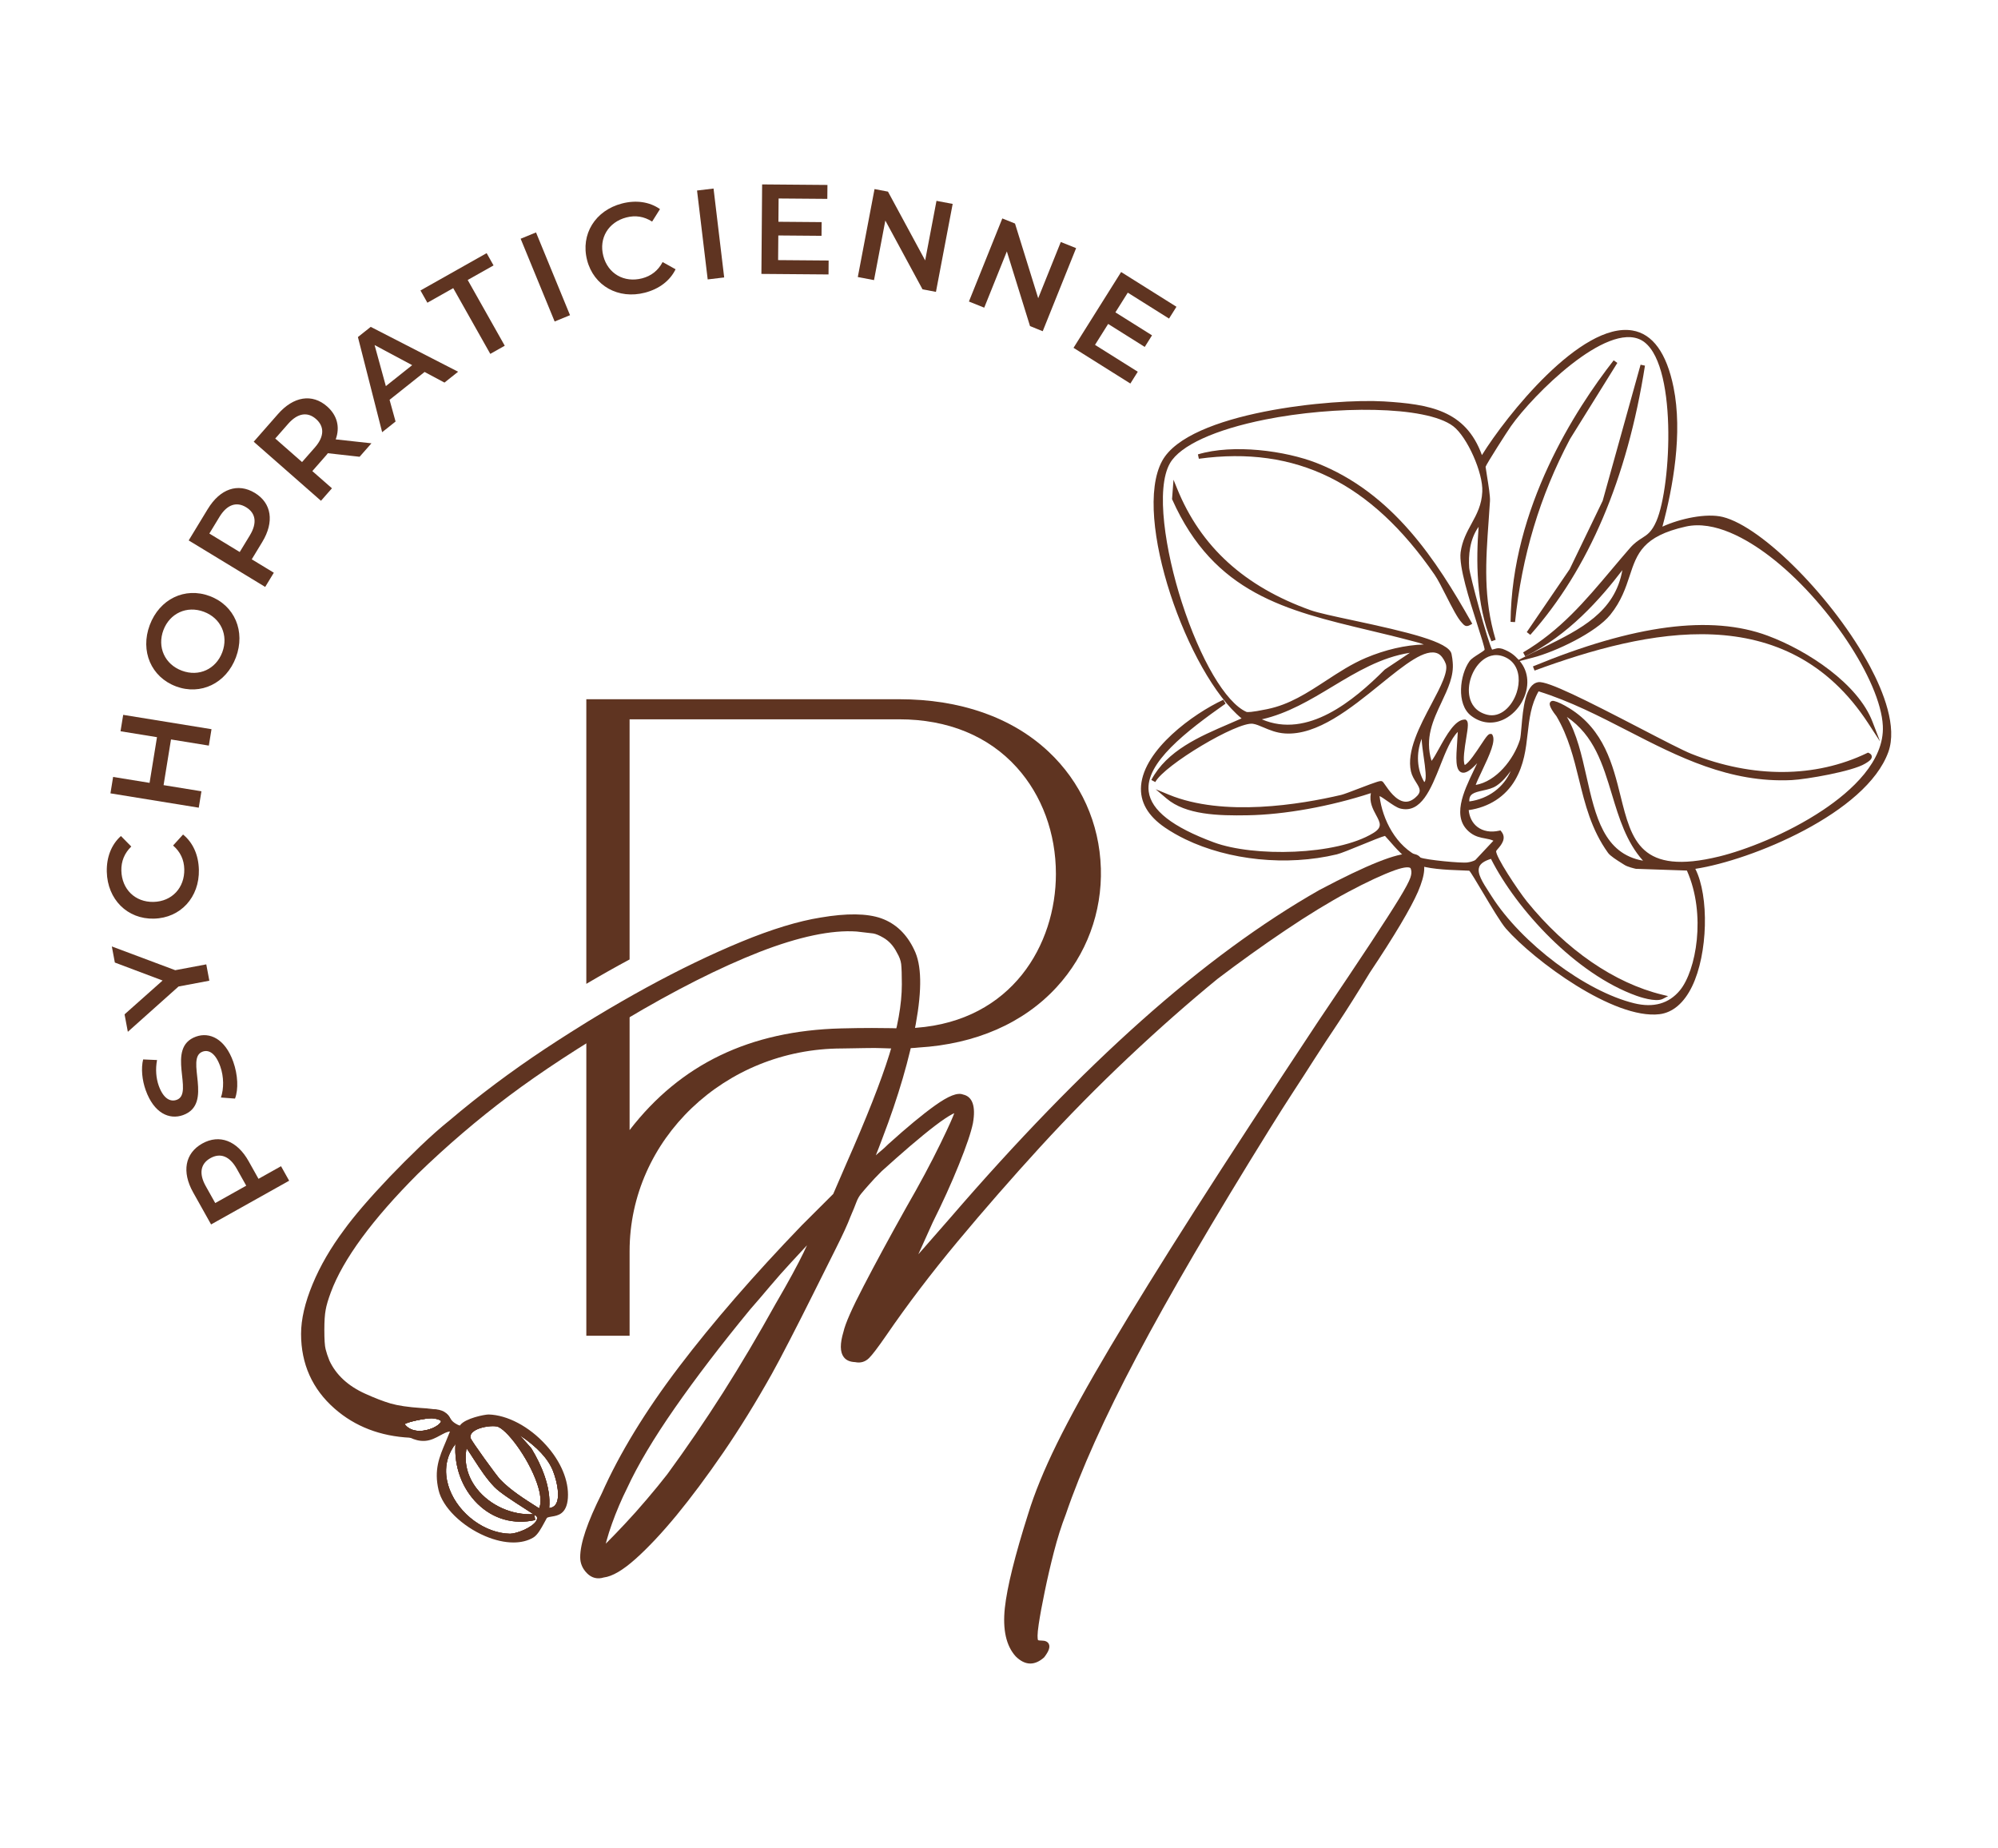 <?xml version="1.0" encoding="UTF-8"?>
<svg id="Calque_1" data-name="Calque 1" xmlns="http://www.w3.org/2000/svg" viewBox="0 0 1080 998.79">
  <defs>
    <style>
      .cls-1 {
        fill: #5f3421;
      }
    </style>
  </defs>
  <g>
    <path class="cls-1" d="M104.38,644.41c-6.21-11.09-4.4-21.13,4.95-26.37,9.29-5.2,18.86-1.54,25.07,9.56l5.33,9.52,12.18-6.82,4.39,7.84-42.2,23.63-9.72-17.36ZM127.97,631.67c-3.85-6.87-8.91-8.71-14.22-5.74-5.3,2.97-6.39,8.25-2.54,15.12l5.13,9.16,16.76-9.39-5.13-9.16Z"/>
    <path class="cls-1" d="M127.04,593.75l-7.62-.58c1.63-4.69,1.64-11.23-.36-16.82-2.53-7.09-6.14-9.18-9.52-7.98-9.83,3.51,6.28,28.28-10.64,34.32-7.35,2.62-15.69-1-20.15-13.5-1.95-5.46-2.57-11.7-1.38-16.6l7.52.32c-.94,4.96-.51,9.87.9,13.84,2.51,7.03,6.27,8.92,9.72,7.68,9.7-3.45-6.26-28.21,10.46-34.18,7.29-2.6,15.65,1.09,20.11,13.58,2.53,7.1,2.86,14.98.95,19.91Z"/>
    <path class="cls-1" d="M60.44,511.52l34.28,12.84,16.78-3.15,1.66,8.83-16.65,3.13-27.41,24.49-1.77-9.44,20.56-18.28-25.81-9.72-1.63-8.7Z"/>
    <path class="cls-1" d="M83.23,496.5c-14.45.35-25.15-10.46-25.5-25.32-.19-7.88,2.48-14.72,7.63-19.34l5.6,5.68c-3.72,3.62-5.48,8.02-5.36,13.06.24,10.02,7.46,17.11,17.42,16.87,9.95-.24,16.83-7.67,16.59-17.69-.12-5.05-2.09-9.36-6.05-12.79l5.39-5.94c5.36,4.37,8.36,11.07,8.55,19.02.36,14.79-9.82,26.1-24.26,26.44Z"/>
    <path class="cls-1" d="M65.15,395.21l1.44-8.86,47.74,7.75-1.44,8.87-20.46-3.32-4.01,24.69,20.46,3.32-1.44,8.87-47.74-7.75,1.44-8.87,19.71,3.2,4.01-24.69-19.71-3.2Z"/>
    <path class="cls-1" d="M95.1,370.95c-13.39-5.02-19.42-19.07-14.16-33.12,5.26-14.04,18.97-20.71,32.43-15.67,13.46,5.04,19.42,19.07,14.16,33.12-5.26,14.04-19.03,20.69-32.43,15.68ZM110.2,330.64c-9.25-3.46-18.46.84-21.88,9.95-3.41,9.12.7,18.42,9.96,21.88,9.25,3.47,18.46-.83,21.88-9.96,3.41-9.12-.7-18.41-9.96-21.87Z"/>
    <path class="cls-1" d="M112.34,275.07c6.61-10.87,16.25-14.22,25.41-8.66,9.1,5.53,10.61,15.67,4,26.54l-5.67,9.34,11.93,7.25-4.67,7.68-41.35-25.14,10.34-17.01ZM135.04,289.36c4.09-6.74,3.2-12.05-2-15.21-5.2-3.16-10.33-1.51-14.42,5.23l-5.46,8.98,16.42,9.99,5.46-8.98Z"/>
    <path class="cls-1" d="M200.77,239.6l-6.39,7.27-17.17-1.92c-.36.52-.77.98-1.18,1.45l-7.2,8.21,10.6,9.3-5.93,6.75-36.36-31.92,13.13-14.96c8.39-9.56,18.47-11.19,26.52-4.13,5.5,4.83,7.09,11.19,4.68,17.82l19.29,2.12ZM155.71,229.12l-6.93,7.89,14.49,12.72,6.93-7.89c5.2-5.92,5.19-11.36.62-15.38-4.57-4.01-9.91-3.27-15.11,2.65Z"/>
    <path class="cls-1" d="M240.27,206.78l-10.76-5.75-18.93,15.06,3.24,11.73-7.25,5.77-13.1-51.42,6.92-5.51,47.23,24.25-7.35,5.86ZM208.57,208.68l14.22-11.32-20.31-10.87,6.09,22.19Z"/>
    <path class="cls-1" d="M265.02,191.26l-20.03-35.53-13.97,7.88-3.74-6.62,35.77-20.17,3.73,6.63-13.97,7.87,20.03,35.53-7.83,4.42Z"/>
    <path class="cls-1" d="M299.81,173.76l-18.38-44.73,8.31-3.41,18.38,44.73-8.31,3.41Z"/>
    <path class="cls-1" d="M317.35,140.57c-3.62-13.98,4.46-26.86,18.84-30.58,7.63-1.98,14.89-.94,20.56,3.02l-4.25,6.75c-4.36-2.8-9.04-3.51-13.93-2.24-9.7,2.52-14.95,11.16-12.46,20.79,2.5,9.64,11.29,14.64,20.99,12.12,4.88-1.27,8.63-4.17,11.07-8.8l7.01,3.9c-3.03,6.21-8.87,10.65-16.57,12.65-14.32,3.72-27.64-3.61-31.27-17.6Z"/>
    <path class="cls-1" d="M382.54,151.02l-5.76-48.05,8.92-1.07,5.75,48.05-8.92,1.07Z"/>
    <path class="cls-1" d="M420.61,140.58l27.3.22-.06,7.53-36.28-.29.39-48.37,35.31.29-.07,7.53-26.33-.21-.1,12.58,23.36.19-.06,7.4-23.36-.19-.11,13.34Z"/>
    <path class="cls-1" d="M506.2,108.55l8.76,1.66-9.04,47.54-7.26-1.38-20.1-37.17-6.12,32.19-8.76-1.66,9.04-47.54,7.27,1.38,20.1,37.17,6.12-32.19Z"/>
    <path class="cls-1" d="M573.41,130.79l8.27,3.32-18.05,44.9-6.86-2.76-12.53-40.36-12.23,30.4-8.27-3.33,18.05-44.9,6.86,2.76,12.54,40.36,12.22-30.4Z"/>
    <path class="cls-1" d="M591.89,186.39l23.12,14.52-4,6.38-30.73-19.3,25.73-40.97,29.91,18.78-4.01,6.38-22.3-14.01-6.69,10.65,19.79,12.42-3.93,6.26-19.78-12.42-7.09,11.29Z"/>
  </g>
  <g>
    <path class="cls-1" d="M767.7,463.43c-1.34-2.02-4.5-2.02-5.47-2.02-7.07-.46-23.13,5.9-49.05,19.61-31.11,17.69-63.45,41.43-96.18,70.61-32.7,29.12-67.45,64.95-103.25,106.47l-15.08,17.23c-.81.91-1.56,1.79-2.28,2.57.33-.72.68-1.47,1.04-2.28,2.15-4.76,4.4-9.8,6.77-15.01,5.24-10.49,10-20.91,14.07-31.01,4.14-10.26,6.64-17.62,7.65-22.6,1.6-9.12-.26-14.33-5.34-15.44-3-1.2-7.82.68-15.18,5.93-6.74,4.82-15.01,11.66-25.37,21.01-1.37,1.37-2.64,2.54-3.81,3.49-1.11.88-2.08,1.73-2.8,2.44.94-2.38,2.15-5.44,3.55-9.22,8.63-22.51,14.69-43.25,18.04-61.72,3.45-18.99,3.16-32.11-.85-40.16-4.01-8.5-10-14.2-17.82-17-7.65-2.7-18.7-2.83-32.77-.42-12.05,1.92-26.45,6.32-42.73,13.03-16.25,6.71-33.58,15.05-51.56,24.88-17.98,9.84-36.38,20.98-54.72,33.09-18.34,12.15-35.67,25.14-51.46,38.53-4.79,3.84-10.16,8.57-15.93,14.1-5.73,5.5-11.3,11.07-16.58,16.58-5.21,5.47-10.07,10.81-14.43,15.86-4.33,5.05-7.72,9.32-10.13,12.67-7.23,9.67-13,19.57-17.07,29.44-4.14,9.97-6.22,18.99-6.22,26.84,0,16.25,6.09,29.84,18.14,40.39,11.01,9.67,24.72,14.95,40.91,15.73,1.43.1,2.9.13,4.36.13.72,0,1.43,0,2.08-.03h.2c.52-.03,1.01-.06,1.46-.1,6.61-.42,10.81-2.08,12.64-4.95.52-.81.85-1.73.98-2.74.03-.33.07-.65.07-1.01,0-4.2-4.59-5.99-9.74-6.77-2.05-.33-4.2-.49-6.15-.59-7.04-.46-12.57-1.3-16.55-2.44-3.97-1.17-8.6-2.96-13.78-5.31-9.19-4.14-15.7-10.16-19.28-17.82-.94-2.31-1.63-4.43-2.08-6.25-.46-1.76-.68-5.24-.68-10.39,0-4.69.23-8.34.72-10.85.42-2.48,1.37-5.63,2.77-9.41,6.61-17.88,22.44-39.44,47.03-64.07,15.7-15.21,32.31-29.41,49.41-42.24,17.13-12.83,38.11-26.58,62.37-40.84,27.1-16.19,51.69-28.56,73.02-36.9,21.24-8.24,38.89-11.95,52.41-11.01,4.3.46,7.26.81,8.92,1.04,1.47.23,3.32,1.01,5.54,2.31,3.03,1.76,5.47,4.43,7.3,8.05,1.3,2.18,2.08,4.27,2.31,6.19.23,2.12.36,5.8.36,10.94,0,10.81-2.28,23.58-6.77,37.94-4.53,14.56-12.38,34.43-23.29,59.12l-7.03,16.25-17.07,17.03c-25.8,26.77-48.07,52.44-66.22,76.31-18.21,23.94-32.28,47-41.82,68.5-7.85,15.7-11.66,26.97-11.66,34.49,0,3.32,1.24,6.22,3.71,8.7,2.51,2.54,5.63,3.29,9.02,2.25,4.66-.59,10.29-3.88,17.26-10.1,6.77-6.06,14.2-13.97,22.08-23.52,7.88-9.58,16.38-20.98,25.24-33.87,8.89-12.96,17.72-27.26,26.28-42.54,2.41-4.3,5.57-10.29,9.74-18.37,4.07-7.88,8.27-16.15,12.57-24.79l12.21-24.43c3.91-7.78,6.51-13.48,7.95-17.33,1.47-3.39,2.54-6.03,3.26-7.98.65-1.73,1.53-3.26,2.61-4.56,1.17-1.43,2.61-3.09,4.3-4.98,1.69-1.95,3.94-4.33,6.68-7.07,5.31-4.82,10.49-9.38,15.41-13.61,4.92-4.2,9.48-7.95,13.58-11.07,3.97-3.03,7.17-5.15,9.45-6.32.33-.13.59-.26.85-.39-.72,1.99-2.57,6.38-7.36,16.19-5.24,10.78-11.53,22.47-18.63,34.79-9.09,16.22-16.81,30.49-22.99,42.41-6.38,12.21-9.93,20.36-10.91,24.72-1.95,6.48-1.89,10.98.13,13.68,1.37,1.86,3.58,2.64,6.16,2.74,2.93.62,5.47-.13,7.56-2.21,1.79-1.79,4.79-5.73,9.18-12.08,11.43-16.68,24.43-33.78,38.69-50.91,14.3-17.16,29.28-34.3,44.49-50.94,15.21-16.61,31.24-32.9,47.68-48.4,16.51-15.57,32.8-29.9,48.37-42.64,11.92-9.05,24.23-17.88,36.58-26.19,12.38-8.34,23.81-15.31,33.97-20.75,10.19-5.44,18.7-9.38,25.31-11.76,5.8-2.05,7.65-1.56,8.18-1.24.2.1.36.26.49.94.36,1.11.26,2.57-.36,4.36-.68,2.02-2.67,5.77-5.96,11.17-3.32,5.44-8.5,13.52-15.41,24-6.84,10.39-16.12,24.23-28.37,42.37-26.22,39.61-48.73,74.03-66.83,102.4-18.01,28.21-33.35,52.99-45.63,73.67-12.25,20.62-21.92,38.17-28.83,52.21-6.97,14.17-12.18,26.94-15.54,37.94-7.17,22.54-11.43,39.7-12.64,50.97-1.24,11.69.72,20.45,5.86,26.12,2.57,2.57,5.24,3.88,7.91,3.88,2.48,0,4.98-1.11,7.46-3.32,2.57-3.32,3.35-5.57,2.54-7.26-.59-1.21-1.89-1.82-3.81-1.82-1.2,0-1.76-.13-2.02-.23l-.03-.1c-.23-.68-.49-2.67.42-8.6.72-4.76,1.79-10.65,3.22-17.49,1.43-6.97,3.09-14.2,4.98-21.5,1.89-7.33,4.04-14.17,6.45-20.36,8.08-23.74,20.98-52.44,38.34-85.24,17.36-32.86,41.66-74.42,72.14-123.47,4.59-7.36,8.79-14.01,12.54-19.74,3.62-5.5,7.3-11.24,11.14-17.26,3.91-6.09,8.24-12.7,12.93-19.7,4.82-7.26,10.62-16.45,17.23-27.33,13.42-20.1,22.15-34.82,26.02-43.71,4.07-9.48,4.49-15.57,1.2-18.57ZM218.69,769.66c2.44-1.4,11.3-3.13,14.53-3.13.23,0,.45,0,.62.03,3.68.36,4.53,1.34,4.56,1.56.07.78-2.05,3-6.19,4.33-4.59,1.5-10.39,1.47-13.52-2.8ZM434.47,676.77c-3.32,6.87-8.37,16.16-15.01,27.55l-.03.03c-9.54,17.2-19.18,33.48-28.66,48.4-9.54,14.98-19.67,29.83-30.1,44.07-3.29,4.2-7,8.79-11.11,13.58-4.07,4.79-8.04,9.25-11.79,13.22-3.81,4.07-7.03,7.39-9.67,10.03-.23.23-.42.46-.65.65.13-.55.33-1.21.52-1.95.72-2.64,1.66-5.6,2.83-8.86,1.14-3.19,2.44-6.55,3.91-9.97,1.4-3.26,2.83-6.38,4.3-9.28,5.67-12.31,14.33-26.84,25.73-43.22,11.4-16.38,25.14-34.36,40.81-53.38,3.35-3.84,6.97-8.01,10.81-12.61,3.71-4.4,7.46-8.6,11.07-12.51,3.48-3.71,6.42-6.87,8.79-9.48-.46,1.01-1.04,2.25-1.76,3.71Z"/>
    <path class="cls-1" d="M595.05,469.17c-.72-24.2-10.78-46.58-28.37-63.02-19.74-18.47-47.62-28.24-80.64-28.24h-169.11v153.83c7.82-4.62,15.63-9.02,23.39-13.19v-129.79h145.72c26.28,0,48.27,9.02,63.61,26.06,13.61,15.11,21.11,35.53,21.11,57.49,0,38.27-23.74,79.31-75.63,83.19-.65.07-1.3.1-1.95.13-2.02.13-4.07.2-6.19.2-.81-.03-1.6-.03-2.38-.07-.85-.03-1.69-.03-2.54-.07-3.62-.07-7.17-.1-10.75-.1-5.21,0-10.52.07-16.71.23-49.28,1.27-86.77,19.28-114.29,54.95v-71.59c-8.14,4.59-15.96,9.12-23.39,13.58v169.17h23.39v-45.7c0-60.42,51.53-109.57,114.84-109.57,1.14,0,3.42-.03,6.12-.1,3.71-.06,8.31-.16,11.46-.16,1.82,0,2.67.03,3.06.07.72.03,1.43.06,2.12.06,1.01.03,2.02.07,3,.1,1.14.03,2.28.03,3.39.03,2.02,0,3.84-.03,5.47-.07.85-.03,1.66-.07,2.38-.1,1.99-.1,3.49-.23,4.27-.33,30.97-1.86,56.8-13.16,74.72-32.64,16.12-17.52,24.62-40.39,23.91-64.36Z"/>
    <g>
      <g>
        <path class="cls-1" d="M302.3,794.71c-.07-.2-.13-.33-.2-.49-2.08-4.43-5.02-8.7-8.5-12.51-.1-.1-.2-.2-.29-.29-8.11-8.73-19.15-15.05-29.25-15.31-2.51-.1-11.4,2.12-13.84,4.92-.36.39-.59.85-.62,1.27,0,.16,0,.29.03.46-.13-.03-.23-.1-.36-.13-.52-.23-1.01-.42-1.46-.62-2.15-.94-3.42-1.82-4.27-2.64-1.89-1.82-1.73-3.39-4.14-4.89-4.89-3-16.32-.2-21.66,1.79-.85-.16-1.14-.85-1.14-1.79-.62.23-1.3.46-1.99.62-.42,1.63-.85,2.93-1.24,3.35-.1.07-.42.26-.85.46-.16.52-.33,1.01-.49,1.47,1.3-.06,2.7.59,4.23,1.5,2.41,1.43,5.15,3.52,8.4,4.59,1.14.36,2.31.62,3.58.68h.2c.36,0,.72,0,1.08-.03.13,0,.26-.03.39-.06,5.02-.46,8.5-4.27,12.64-4.95.94-.16,1.89-.16,2.93.07-1.08,3.06-2.25,5.8-3.36,8.44-1.95,4.56-3.68,8.76-4.23,13.58-.03.06-.03.13-.03.23-.32,3.16-.16,6.61.75,10.59,1.27,5.47,5.54,11.07,11.2,15.73.07.07.13.1.2.2,7.92,6.45,18.47,11.11,27.49,11.14h.07c3.65,0,7.03-.78,9.87-2.48,1.04-.62,2.08-1.92,3.03-3.42,1.2-1.89,2.31-4.07,3.13-5.54.45-.85.85-1.43,1.14-1.63.49-.33,1.08-.52,1.73-.65.85-.2,1.82-.33,2.8-.52.03.03.07-.03.07-.03,2.8-.55,5.54-1.89,5.99-8.31.33-4.85-.81-9.9-3.03-14.79ZM233.22,766.54c.23,0,.45,0,.62.03,3.68.36,4.53,1.34,4.56,1.56.07.78-2.05,3-6.19,4.33-4.59,1.5-10.39,1.47-13.52-2.8,2.44-1.4,11.3-3.13,14.53-3.13ZM243.02,804.94c-2.05-5.41-4.04-15.24,3.19-24.53-.85,12.08,3.52,24.14,11.99,32.38,8.4,8.21,19.44,11.33,31.07,8.76l-.42-2.87c.68.46,1.14.75,1.24.88.26.49.49,1.27-.26,2.51-2.28,3.62-10.49,6.81-14.1,6.87-13.52-.23-27.59-10.55-32.7-24ZM257.81,804.68c-5.18-6.58-7.1-14.27-5.6-21.95,1.37,1.99,2.7,4.07,4.01,6.09,3.32,5.11,6.74,10.42,11.04,14.85,2.83,2.96,10.2,7.69,16.12,11.5,1.76,1.11,3.61,2.31,4.95,3.19-11.5.65-23.42-4.66-30.52-13.68ZM290.44,814.58c-6.84-4.33-14.62-9.25-20.1-15.01-2.12-2.25-15.28-20.45-16.02-22.38-.2-1.17.13-2.15,1.08-3.06,2.34-2.31,7.62-3.35,11.07-3.35.81,0,1.53.07,2.08.16,5.02,1.04,16.91,16.71,21.73,30.71,2.08,6.03,2.44,10.75,1.14,13.55l-.98-.62ZM296.86,815.07c1.11-11.53-4.46-23.68-9.51-32.05-.23-.39-.75-.98-2.25-2.64-.91-1.01-2.61-2.87-4.07-4.62,9.45,6.35,15.31,12.7,17.91,19.31,2.44,6.29,3.94,14.66,1.34,18.17-.75,1.04-1.89,1.66-3.42,1.82ZM250.71,772.66c.13-.03.23-.03.36-.03.49-.07.94-.03,1.17.16.07.06.1.13.13.2.65,2.15.07,2.12-.75,1.56-.07-.07-.16-.13-.23-.2-.29-.2-.62-.49-.88-.75l-.81-.81c.13,0,.55-.1,1.01-.13Z"/>
        <path class="cls-1" d="M250.74,775.92v.03c.07.03.16.07.23.13-.07-.06-.16-.1-.23-.16ZM250.74,775.92v.03c.07.03.16.07.23.13-.07-.06-.16-.1-.23-.16ZM250.74,775.92v.03c.07.03.16.07.23.13-.07-.06-.16-.1-.23-.16ZM250.9,775.46l-.16.46v.03c.07.03.16.07.23.13t.07.03c0-.16,0-.29.03-.46l-.16-.2ZM294.91,780.77c-8.86-9.77-20.68-16.02-30.81-16.29-2.57.07-12.28,2.08-15.18,5.54-.16.2-.29.36-.39.52-3.68-1.6-4.46-2.9-5.21-4.17-.62-1.04-1.33-2.18-3.06-3.26-1.69-1.04-3.94-1.5-6.38-1.53-5.96-.2-12.96,1.92-15.63,2.8v-2.28l-2.22.85c-.55.23-1.17.39-1.79.55l-.94.23-.23.94c-.52,1.89-.78,2.48-.69,2.48-.13.07-.29.16-.55.29l-.65.33-.2.72c-.13.42-.29.88-.46,1.34l-.88,2.31,2.48-.13c1.27.03,3.16,1.14,5.11,2.38,1.37.88,2.9,1.89,4.59,2.67,2.28,1.07,4.85,1.86,7.82,1.69,3.29-.2,5.93-1.66,8.3-2.96,1.86-1.01,3.52-1.95,5.28-2.12-.78,1.95-1.56,3.84-2.31,5.67-3.45,8.11-6.42,15.08-3.84,26.02,2.15,9.25,12.54,19.48,25.24,24.88,5.38,2.28,10.59,3.42,15.24,3.42,4.07,0,7.75-.88,10.72-2.67,2.38-1.4,4.33-5.08,5.93-8.01.55-1.08,1.27-2.41,1.43-2.61.59-.39,1.6-.55,2.64-.72,3.23-.52,8.08-1.3,8.7-10.03.62-9.25-3.75-19.77-12.05-28.86ZM298.88,816.24c-.36.1-.75.13-1.14.2-.49.1-1.04.2-1.53.33h-.07c-.81.16-1.6.42-2.28.88-.07.03-.13.1-.2.13-.16.13-.29.26-.46.46-.03.03-.07.07-.07.13-.16.13-.26.33-.39.52l-.07.1c-.23.33-.45.75-.75,1.27-.16.36-.39.75-.62,1.17-.62,1.11-1.37,2.51-2.15,3.75-.85,1.37-1.73,2.54-2.57,3.03-2.54,1.53-5.67,2.25-9.25,2.25h-.03c-4.14-.03-8.83-1.11-13.75-3.19-4.43-1.89-8.57-4.36-12.08-7.2-.07-.03-.1-.06-.13-.1-5.8-4.66-9.93-10.19-11.14-15.34-.88-3.78-1.04-7.04-.72-10.06,0-.1,0-.16.03-.26.52-4.49,2.18-8.5,4.07-13,.1-.23.2-.46.29-.68.62-1.53,1.27-3.09,1.95-4.72.29-.81.62-1.66.94-2.54.36.16.75.33,1.14.49.26.13.52.23.81.33l.1.1c.42.42.85.85,1.3,1.24.2.16.39.29.59.42v.03c.07.03.16.07.23.13t.07.03c.16.1.36.2.55.23.07.03.13.07.2.07.16.07.36.1.56.1.1,0,.19,0,.29-.03.23-.03.45-.13.68-.26,1.01-.62,1.04-1.73.88-2.64-.03-.16-.07-.33-.1-.46-.07-.26-.1-.46-.16-.62-.07-.2-.13-.36-.23-.49-.1-.16-.23-.33-.36-.42-.1-.1-.16-.16-.26-.2-.16-.1-.32-.2-.52-.26,1.43-.85,3.75-1.73,6.03-2.38.13-.03.26-.06.39-.13.78-.23,1.6-.42,2.31-.55h.06c.68-.16,1.3-.26,1.82-.29.03,0,.07-.03.1,0,.26-.03.52-.03.75-.03,2.8.07,5.77.65,8.73,1.69.91.29,1.82.65,2.74,1.07,5.83,2.51,11.63,6.68,16.58,11.99.16.16.29.33.42.46,3.42,3.78,6.12,7.78,8.05,11.79,0,0,.03.03.03.06,2.34,4.98,3.45,10,3.13,14.59-.36,5.37-2.28,6.35-4.79,6.84h-.03ZM240.64,770.9c-1.5.52-2.93,1.3-4.3,2.05-2.25,1.24-4.36,2.38-6.91,2.54-1.56.1-3.03-.16-4.4-.62-.03,0-.07,0-.1-.03-2.18-.75-4.14-2.02-5.96-3.19-.52-.33-1.04-.65-1.53-.94-.81-.52-1.6-.98-2.41-1.3-.1-.03-.16-.07-.26-.1.36-.49.65-1.17,1.01-2.34.16.2.36.36.52.49.42.26.88.39,1.14.42l.46.06.39-.13c5.67-2.08,16.15-4.46,20.26-1.92,1.04.65,1.43,1.27,1.95,2.15.26.46.55.91.91,1.4.26.33.55.68.91,1.04-.59.1-1.14.26-1.69.42ZM250.74,775.92v.03c.07.03.16.07.23.13-.07-.06-.16-.1-.23-.16ZM250.74,775.92v.03c.07.03.16.07.23.13-.07-.06-.16-.1-.23-.16ZM250.74,775.92v.03c.07.03.16.07.23.13-.07-.06-.16-.1-.23-.16Z"/>
      </g>
      <g>
        <g>
          <path class="cls-1" d="M291.75,819.27h-.03c-.03-.16-.1-.29-.16-.46-.52-1.04-12.44-7.98-19.35-13.09-.1-.03-.16-.1-.23-.2-1.5-1.11-2.74-2.12-3.55-2.96-4.17-4.33-7.49-9.45-10.75-14.53-.1-.13-.2-.26-.26-.36-1.63-2.54-3.26-5.05-5.02-7.43,0-.03-.03-.1-.06-.13l-.03-.03c-.26-.39-.52-.78-.81-1.14-7.33,22.67,15.08,42.64,37.42,41.01-26.35,5.83-45.21-19.87-40.42-44.39-1.99,1.82-3.58,3.75-4.89,5.73-2.7,4.14-3.97,8.53-4.07,13-.03.1-.03.16-.03.26-.16,9.25,4.59,18.57,11.86,25.41.03.03.07.07.13.1,6.64,6.25,15.34,10.39,24.23,10.52.46,0,1.01-.03,1.6-.13h.03c3.45-.52,8.66-2.57,11.82-5.28,1.76-1.5,2.9-3.19,2.77-4.92,0-.33-.07-.65-.2-.98ZM257.81,804.68c-5.18-6.58-7.1-14.27-5.6-21.95,1.37,1.99,2.7,4.07,4.01,6.09,3.32,5.11,6.74,10.42,11.04,14.85,2.83,2.96,10.2,7.69,16.12,11.5,1.76,1.11,3.61,2.31,4.95,3.19-11.5.65-23.42-4.66-30.52-13.68ZM275.72,828.94c-13.52-.23-27.59-10.55-32.7-24-2.05-5.41-4.04-15.24,3.19-24.53-.85,12.08,3.52,24.14,11.99,32.38,8.4,8.21,19.44,11.33,31.07,8.76l-.42-2.87c.68.46,1.14.75,1.24.88.26.49.49,1.27-.26,2.51-2.28,3.62-10.49,6.81-14.1,6.87Z"/>
          <path class="cls-1" d="M293.15,818.42v-.06c-.03-.1-.1-.16-.13-.26-.16-.29-.39-.55-.91-.98-.91-.78-2.8-2.02-6.97-4.69-3.91-2.51-8.83-5.67-12.25-8.24-1.4-1.04-2.54-1.99-3.29-2.77-4.07-4.23-7.43-9.38-10.65-14.4-.16-.23-.29-.46-.42-.68-1.6-2.48-3.26-4.98-5.02-7.36-.03-.03-.07-.1-.07-.13-.23-.29-.42-.59-.65-.88l-1.21-1.6v-.03l-.52-.68-.16-.2-.16.46v.03l-.81,2.51c-.13.46-.29.94-.42,1.4.13-1.34.32-2.67.59-3.97l.07-.39.36-1.89.2-.94.32-1.66-1.43,1.3-.33.33-1.08.98-.26.23-.56.52c-.55.49-1.07,1.01-1.53,1.53-1.47,1.5-2.7,3.06-3.71,4.72-2.67,4.14-4.1,8.76-4.23,13.58-.03.06-.03.13-.03.23-.1,3.78.62,7.72,2.12,11.69,2.08,5.47,5.54,10.49,9.83,14.62.07.07.13.1.2.2,7.13,6.74,16.51,11.11,25.67,11.27h.13c.52,0,1.07-.03,1.69-.13h.07c3.91-.59,9.51-2.87,12.9-5.9.85-.75,1.56-1.56,2.08-2.38.65-1.08,1.01-2.12,1.04-3.16,0-.75-.13-1.5-.46-2.21ZM275.72,828.94c-13.52-.23-27.59-10.55-32.7-24-2.05-5.41-4.04-15.24,3.19-24.53-.85,12.08,3.52,24.14,11.99,32.38,8.4,8.21,19.44,11.33,31.07,8.76l-.42-2.87c.68.46,1.14.75,1.24.88.26.49.49,1.27-.26,2.51-2.28,3.62-10.49,6.81-14.1,6.87ZM267.25,803.67c2.83,2.96,10.2,7.69,16.12,11.5,1.76,1.11,3.61,2.31,4.95,3.19-11.5.65-23.42-4.66-30.52-13.68-5.18-6.58-7.1-14.27-5.6-21.95,1.37,1.99,2.7,4.07,4.01,6.09,3.32,5.11,6.74,10.42,11.04,14.85Z"/>
        </g>
        <g>
          <path class="cls-1" d="M292.95,804.9c-1.95-7.88-7-17.36-12.25-24.56-.03-.03-.03-.07-.03-.07-1.5-2.02-2.96-3.84-4.4-5.41-2.8-3.09-5.44-5.15-7.39-5.54-3.35-.68-11.46.29-14.79,3.78-.91.91-1.46,2.05-1.46,3.35,0,.33.03.65.1,1.01.03.2.29.68.72,1.37,0,.03.03.1.07.13,1.01,1.63,2.87,4.36,5.02,7.36,4.17,5.99,9.38,12.96,10.65,14.33,1.14,1.24,2.41,2.41,3.71,3.52,5.77,5.02,12.77,9.28,18.99,13.22.07-.1.16-.2.23-.29.85-1.14,1.37-2.57,1.6-4.2.03-.07.03-.16,0-.23.26-2.25-.03-4.92-.75-7.78ZM291.42,815.2l-.98-.62c-6.84-4.33-14.62-9.25-20.1-15.01-2.12-2.25-15.28-20.45-16.02-22.38-.2-1.17.13-2.15,1.08-3.06,2.34-2.31,7.62-3.35,11.07-3.35.81,0,1.53.07,2.08.16,5.02,1.04,16.91,16.71,21.73,30.71,2.08,6.03,2.44,10.75,1.14,13.55Z"/>
          <path class="cls-1" d="M294.65,805c-.03-.13-.07-.23-.07-.33-.33-1.3-.72-2.67-1.21-4.1-2.31-6.71-6.61-14.66-11.24-21.07l-.03-.03c-1.5-2.08-3.03-4.01-4.59-5.67-.03-.03-.06-.07-.06-.1-.81-.88-1.6-1.66-2.38-2.38-.78-.72-1.56-1.37-2.31-1.89-1.27-.88-2.47-1.47-3.55-1.69-1.34-.26-3.52-.29-5.93.03-.03-.03-.07,0-.1,0-.62.07-1.2.16-1.82.29h-.06c-.78.16-1.53.36-2.31.55-.13.07-.26.1-.39.13-1.99.65-3.88,1.56-5.25,2.83-.07.07-.16.13-.23.2-.33.33-.62.65-.88,1.01-.36.49-.65,1.01-.85,1.56v.03c-.16.42-.26.81-.33,1.27-.03.16-.03.29-.03.46-.03.52,0,1.11.1,1.66.07.39.49,1.21,1.17,2.31l.03.03s.06.1.06.13c1.14,1.89,2.96,4.59,5.02,7.43.07.1.16.23.26.36,4.33,6.12,9.41,12.8,10.29,13.74,1.24,1.3,2.57,2.57,4.01,3.75.07.1.13.16.23.2,5.08,4.4,11.08,8.18,16.51,11.63l3,1.92h.03l.46.29.49-.59.07-.1.36-.39s.03-.03.03-.07c.07-.06.13-.13.16-.2.13-.13.23-.29.36-.46.81-1.24,1.37-2.74,1.63-4.49,0,0,.03,0,.03-.03.03-.1.03-.16,0-.29.03-.26.03-.55.03-.85.16-2.08-.1-4.43-.72-7.1ZM290.44,814.58c-6.84-4.33-14.62-9.25-20.1-15.01-2.12-2.25-15.28-20.45-16.02-22.38-.2-1.17.13-2.15,1.08-3.06,2.34-2.31,7.62-3.35,11.07-3.35.81,0,1.53.07,2.08.16,5.02,1.04,16.91,16.71,21.73,30.71,2.08,6.03,2.44,10.75,1.14,13.55l-.98-.62Z"/>
        </g>
        <g>
          <path class="cls-1" d="M300.57,794.81s-.03-.06-.03-.06c-.03-.1-.07-.16-.1-.26-1.66-4.23-4.5-8.08-7.95-11.53-.13-.13-.26-.29-.42-.46-4.49-4.43-9.93-8.14-14.85-11.11-.94,0-.65.94.23,2.31,0,.03.03.07.06.1,1.04,1.6,2.9,3.78,4.59,5.67l.03.03c1.89,2.12,3.55,3.91,3.81,4.33,3.61,5.99,7.1,13.39,8.63,20.85,0,.1.03.2.07.33.46,2.38.72,4.76.72,7.1,0,.29,0,.59-.03.85.03.13.03.2,0,.29,0,.03-.03.03-.03.03,0,1.17-.1,2.31-.29,3.45.39.03.78.03,1.14.03h.07c1.01-.03,1.92-.2,2.67-.52h.03c6.9-2.61,4.17-14.92,1.66-21.43ZM300.28,813.24c-.75,1.04-1.89,1.66-3.42,1.82,1.11-11.53-4.46-23.68-9.51-32.05-.23-.39-.75-.98-2.25-2.64-.91-1.01-2.61-2.87-4.07-4.62,9.45,6.35,15.31,12.7,17.91,19.31,2.44,6.29,3.94,14.66,1.34,18.17Z"/>
          <path class="cls-1" d="M302.3,794.71c-.07-.2-.13-.33-.2-.49-.03-.13-.1-.26-.13-.36-1.63-4.17-4.4-8.21-8.37-12.15-.1-.1-.2-.2-.29-.29-3.94-3.88-9.02-7.65-15.24-11.43l-.42-.23h-.45c-.68,0-1.3.29-1.69.75-.13.16-.23.33-.33.49-.07.1-.1.2-.1.33-.23.85.07,1.89,1.21,3.55.88,1.3,2.28,3.03,4.4,5.41,0,0,0,.03.03.07.62.68,1.27,1.4,1.99,2.21.94,1.04,1.66,1.86,1.86,2.12,2.8,4.66,6.74,12.21,8.4,20.23.55,2.57.85,5.21.75,7.78.03.06.03.16,0,.23,0,1.21-.1,2.38-.29,3.55l-.29,1.76h.2l1.6.13c.33,0,.65.03.98.03.2,0,.39,0,.59-.03,1.01-.03,1.95-.2,2.8-.52.03.03.07-.03.07-.03,1.47-.49,2.67-1.37,3.58-2.64,4.2-5.73.72-16.74-.62-20.45ZM287.35,783.02c-.23-.39-.75-.98-2.25-2.64-.91-1.01-2.61-2.87-4.07-4.62,9.45,6.35,15.31,12.7,17.91,19.31,2.44,6.29,3.94,14.66,1.34,18.17-.75,1.04-1.89,1.66-3.42,1.82,1.11-11.53-4.46-23.68-9.51-32.05Z"/>
        </g>
        <g>
          <path class="cls-1" d="M234,764.94c-2.57-.26-17,2.05-17.36,4.59.23.42.49.81.81,1.17,1.86,2.57,4.59,3.81,7.49,4.14.03.03.07.03.1.03,10.26,1.21,22.57-8.53,8.96-9.93ZM232.21,772.46c-4.59,1.5-10.39,1.47-13.52-2.8,2.44-1.4,11.3-3.13,14.53-3.13.23,0,.45,0,.62.03,3.68.36,4.53,1.34,4.56,1.56.07.78-2.05,3-6.19,4.33Z"/>
          <path class="cls-1" d="M234.16,763.31c-1.27-.16-13.78.98-17.85,4.14-.72.59-1.17,1.21-1.27,1.89v.07l-.07.46.26.49c.33.55.65,1.07,1.04,1.53,2.18,2.83,5.21,4.23,8.4,4.59.72.13,1.4.16,2.12.16,2.18,0,4.4-.42,6.38-1.04,3.03-.98,5.99-2.64,7.46-4.69.36-.46.62-.94.78-1.47.2-.52.26-1.08.2-1.63-.26-2.51-2.77-4.01-7.46-4.5ZM218.69,769.66c2.44-1.4,11.3-3.13,14.53-3.13.23,0,.45,0,.62.03,3.68.36,4.53,1.34,4.56,1.56.07.78-2.05,3-6.19,4.33-4.59,1.5-10.39,1.47-13.52-2.8Z"/>
        </g>
        <g>
          <path class="cls-1" d="M249.62,772.74c.21.08,4.07,4.56,2.74.23-.25-.82-2.72-.09-2.74-.23Z"/>
          <path class="cls-1" d="M252.33,776.5c-1.23,0-2.45-1.21-3.47-2.23l-.17-.17c-.41-.25-.59-.65-.67-1.03l-.6-2.86,2.43.88c1.34-.2,3.51-.42,4.06,1.4.26.85.87,2.83-.61,3.72-.33.19-.65.28-.98.28Z"/>
        </g>
      </g>
    </g>
    <g>
      <path class="cls-1" d="M1012.12,390.01c-7.81-20.34-34.82-38.33-56.6-46.43-30.65-11.4-72.17-5.98-126.91,16.59l.88,2.26c60.83-22.33,136.32-39.26,180.48,28.67l6.29,9.67-4.14-10.77Z"/>
      <path class="cls-1" d="M711.6,250.2c-16.74-6.55-44.89-10.4-64.08-4.62l.51,2.36c52.5-7.15,92.98,12.76,127.41,62.65,1.74,2.52,4.05,7.07,6.28,11.46,3.16,6.21,6.14,12.07,8.43,14.46.17.18.32.35.46.51.4.46.81.88,1.31,1.12.71.34,1.59.33,2.87-.42l1.03-.61-.59-1.04c-18.72-33.04-42.17-69.64-83.63-85.88Z"/>
      <path class="cls-1" d="M886.8,197.11l-20.49,73.56-17.83,36.94-23.2,34.02,1.91,1.49c31.5-35.39,52.36-84.34,61.98-145.5l-2.37-.51Z"/>
      <path class="cls-1" d="M848.65,237.28l25.59-41.14-1.99-1.39c-20.58,26.35-55.19,79.74-55.72,141.35l2.42.13c3.64-35.68,13.35-68.06,29.7-98.95Z"/>
      <path class="cls-1" d="M916.41,469.58c30.32-4.62,92.36-30.13,104.3-63.1,4.94-13.64-2.66-32.7-9.9-46.28-19.26-36.14-57.91-75.39-79.54-80.79-8.91-2.21-23.17.87-32.67,5.23,5.7-21.16,11.04-50.54,6.02-75.31-3.77-18.56-11.26-28.9-22.27-30.72-27.86-4.61-68.25,46.23-81.31,67.36-8.8-24.34-28.42-27.5-53.02-29.02-27.28-1.64-105.46,5.76-119.84,32.18-16.35,30.11,13.82,115.17,42.94,139.14-2.28,1.02-4.61,2.02-6.98,3.04-15.64,6.72-33.38,14.34-41.8,30.23l2.14,1.14c4.88-9.21,44.35-32.76,52.78-31.5,1.68.25,3.53,1.04,5.68,1.95,3.29,1.4,7.02,2.98,11.64,3.28,17.41,1.14,35.54-13.55,51.54-26.51,13.16-10.66,24.52-19.86,31.2-16.63,1.75.84,2.98,2.92,3.59,4.15.07.22.18.46.35.78,2.15,4.08-2.54,12.94-7.51,22.31-6.34,11.97-13.53,25.54-11.07,36.42.52,2.29,1.71,4.2,2.76,5.87,2.1,3.36,3.26,5.2-.49,8.37-1.96,1.66-3.87,2.34-5.85,2.07-4.61-.62-8.48-6.28-10.35-8.99-.87-1.27-1.19-1.74-1.68-1.98-.86-.42-2.05-.12-12.73,3.97-3.92,1.5-7.97,3.05-9.32,3.37-22.14,5.19-63.7,12.08-93.27-.14l-7.06-2.92,5.81,4.96c10.46,8.94,28.13,9.4,43.86,9.12,19.9-.32,44.65-4.77,66.66-11.97-.97,4.81,1.1,8.66,2.81,11.84,2.29,4.27,3.56,6.62-1.54,9.74-19.91,12.19-64.75,12.97-86.15,5.03-22.37-8.3-33.89-17.29-35.22-27.49-2-15.39,20.4-32.58,41.55-47.49l-1.21-2.09c-16.35,7.58-42.87,26.88-44.46,46.43-.71,8.73,3.66,16.35,12.97,22.68,3.4,2.31,7.08,4.41,10.97,6.29,23.45,11.33,54.77,14.67,81.91,8.14,2.2-.54,7.6-2.75,13.32-5.09,4.7-1.92,11.03-4.52,12.67-4.87.43.42,1.31,1.43,2.11,2.34,3.35,3.85,8.92,10.36,14.29,12.79,5.91,2.78,17.27,3.21,24.05,3.46,2.37.09,4.82.18,5.11.22.75.67,4.18,6.45,7.21,11.54,4.66,7.83,9.94,16.7,12.69,19.84,15.19,17.22,58.23,49.13,82.94,46.17,7.15-.87,13.24-6.05,17.59-15,8.58-17.62,9.3-48.82,1.75-63.58ZM801.49,427.26c2.61-.57,5.31-1.16,7.52-2.67,3.05-2.06,5.48-4.94,7.6-7.93-3.67,8.75-12.05,15.1-22.38,16.49-.24-4.04,2.43-4.83,7.26-5.88ZM769.61,409.45c.76,5.27,1.7,11.84.4,13.13-.03.03-.07.06-.14.1-4.01-6.89-4.46-15.41-1.42-23.39.15,3.13.66,6.69,1.16,10.17ZM778.6,413.52c2.82-7.08,5.72-14.36,9.4-17.95-.08,1.78-.21,3.64-.34,5.46-.59,8.46-1.1,15.13,2.29,16.42,1.99.76,4.66-.75,8.52-4.96-.6,1.31-1.25,2.67-1.92,4.06-5.44,11.35-12.21,25.47-1.83,33.49,2.77,2.15,5.61,2.67,8.12,3.12,1.63.3,3.08.59,4.41,1.22l-9.71,10.36s-.96.87-4.3,1.38h-.01c-3.06.5-22.47-1.35-25.53-2.68-13.17-5.86-20.47-20.62-22.01-33.2,1.09.46,3.03,1.86,4.39,2.81,2.44,1.7,4.97,3.46,6.82,3.93,11.24,2.84,16.56-10.52,21.71-23.44ZM799.55,468.59c.72-1.87,2.81-3.31,6.38-4.4,13.81,27.33,45.82,62.26,78.69,74.01,1.05.38,10.34,3.68,14.2,1.66l2.85-1.49-3.12-.76c-25.93-6.31-51.9-24.17-73.12-50.3-4.84-6-17.24-24.67-16.68-27.38.09-.21.6-.82.98-1.25,1.69-1.96,4.83-5.6,1.79-9.29l-.48-.58-.73.16c-4.52,1.02-8.69.28-11.75-2.07-2.66-2.05-4.29-5.24-4.67-9.06,11-1.58,19.88-7.33,25.1-16.27,4.84-8.31,5.82-16.84,6.76-25.09.91-7.99,1.77-15.55,5.91-22.84,17.04,5.3,32.98,13.49,48.39,21.42,26.95,13.86,54.82,28.19,88.47,26.55,7.75-.39,32.87-4.7,39.65-8.89l.31-.19c1.65-.97,3.39-2.13,3.3-3.67-.04-.57-.33-1.35-1.55-1.88l-.51-.22-.5.24c-27.97,13.49-61.68,13.65-94.92.44-4.65-1.85-15.25-7.36-27.53-13.73-29.22-15.16-50.29-25.82-55.26-25.02-7.11,1.1-8.25,14.43-9.09,24.16-.27,3.19-.51,5.94-.9,7.15-3.4,10.58-12.8,22.34-23.84,24.24.54-1.63,2.02-4.73,3.26-7.33,4.52-9.48,7.58-16.44,5.81-19.63l-.26-.47-.52-.12c-1.35-.31-2.28,1-5.62,6.06-2.3,3.48-6.41,9.72-8.59,10.71-1.19-2.34-.03-9.46.75-14.3,1.06-6.5,1.42-9.17-.08-10.09l-.29-.18h-.34c-5.27,0-9.9,8.35-13.98,15.72-1.37,2.47-3.01,5.43-4.02,6.62-3.79-12.22.89-22.14,5.43-31.74,3.45-7.32,6.72-14.23,6-21.61-.03-.47-.08-1.06-.2-1.97l-.43-2.45c-1.29-6.58-23.9-11.91-53.31-18.2-10.11-2.16-18.84-4.03-22.83-5.45-35.82-12.81-59.43-34.32-72.19-65.74l-1.95-4.8-.79,10.49.13.28c22.62,50.64,61.48,59.91,106.47,70.64,7.52,1.79,15.29,3.65,23.09,5.74l1.12.29c1.41.36,3.52.89,5.26,1.61-9.97.31-20.7,2.78-31.29,7.23-7.69,3.26-14.73,7.86-21.53,12.31-10.2,6.66-19.84,12.96-31.68,15.37l-.53.11c-8.29,1.71-10.36,1.61-10.86,1.4-11.24-5.02-24.91-28.28-34.91-59.25-8.89-27.54-14.31-61.46-6.36-75.18,5.53-9.55,24.3-18.14,51.5-23.57,37.06-7.4,86.72-7.7,101.59,3.63,7.56,5.78,16.22,25.28,15.7,35.37-.34,7.26-3.02,12.17-5.86,17.36-2.46,4.5-5,9.15-5.85,15.38-1.02,7.7,4.72,25.65,8.91,38.75,2.04,6.38,4.15,12.97,4.06,13.97-.27.43-2.01,1.53-3.16,2.26-2.01,1.28-4.09,2.59-5,3.88-5.25,7.27-7.26,23.21.82,29.48,5.54,4.29,12.23,4.89,18.36,1.65,7.5-3.97,12.56-12.81,12.04-21.02-.24-3.84-1.63-7.28-4.07-10.18l7.18-1.87c12.21-3.18,34.01-13.52,41.77-23.14,5.94-7.37,8.34-14.64,10.46-21.06,3.94-11.96,7.05-21.4,30.3-26.6,15.53-3.49,33.17,6.75,45.24,15.94,30.93,23.57,60.15,67.32,61.31,91.78.92,19.09-17.05,35.25-32.28,45.44-19.77,13.23-42.56,21.8-56.06,25.11-42.73,10.47-47.46-8.59-53.45-32.71-4.15-16.72-8.86-35.68-27.53-47.3-3.56-2.2-6.3-3.51-8.37-3.99-1.33-.31-1.92.37-2.12.68-.31.49-1.15,1.81,3.4,7.56,6.45,10.94,9.35,22.73,12.15,34.13,3.28,13.34,6.66,27.12,15.73,39.72,1.2,1.65,4.63,3.85,7.76,5.79.46.29.83.51,1.03.65,1.65,1.12,5.58,2.03,6.25,2.17l27.58.94c10.61,23.88,4.92,54.18-3.77,64.72-5.94,7.2-14.25,9.56-24.72,7.01-26.3-6.41-60.89-32.39-77.11-57.9l-1.36-2.12c-3.4-5.26-6.6-10.22-5.3-13.61ZM720.23,371.07c12.95-7.8,26.3-15.85,41.87-18.25l-13.46,8.98-.19.15c-16.8,16.8-41.64,37.43-66.39,26.83,14.04-3.17,26.29-10.55,38.17-17.71ZM887.54,290.83c-1.91,1.22-4.06,2.6-6.45,5.34-3.43,3.93-6.74,7.86-10.01,11.74-14.21,16.87-27.63,32.81-47.77,44.7l1.15,2.14c23.18-11.22,40.72-31.19,52.49-46.61-4.04,22.79-22.76,32-42.51,41.72-2.21,1.09-4.43,2.18-6.63,3.29l-6.89,3.48c-2.46-2.68-4.53-4.35-8.77-5.95-.39-.1-1.98-.55-3.13-.24-.64.17-2.03.56-2.48.67-2.22-3.88-12.09-40.15-12.38-44.23-.44-6.56.19-15.35,5.09-22.15-1.31,17.58-1.57,41.67,6.93,61.88l2.28-.82c-6.76-22.68-5.38-42.14-3.77-64.68.24-3.37.48-6.78.7-10.26.17-2.64-.8-8.61-1.58-13.4-.37-2.26-.78-4.82-.79-5.15.56-1.71,11.61-18.98,13.74-22.01,11.91-16.85,51.57-56.59,70.43-46.46,19.66,10.69,16.37,78.9,8.16,97.81-2.53,5.81-4.85,7.3-7.79,9.18ZM817.77,358.22c3.64,4.17,3.86,10.54,2.05,16.07-2.41,7.39-8.71,13.88-16.07,11.97-6.32-1.65-8.58-6.03-9.36-9.41-1.54-6.65,1.29-15.11,6.58-19.67,2.55-2.2,6.71-4.37,12.05-2.26.32.13.63.26.93.41,1.55.75,2.81,1.73,3.81,2.87l-.06.03.07-.02ZM888.13,465.18c-21.16-3.72-25.74-24.05-30.58-45.52-2.57-11.41-5.21-23.14-10.6-32.19,14.72,10.02,19.43,25.58,24.38,41.97,3.82,12.64,7.77,25.68,16.79,35.74Z"/>
    </g>
  </g>
</svg>